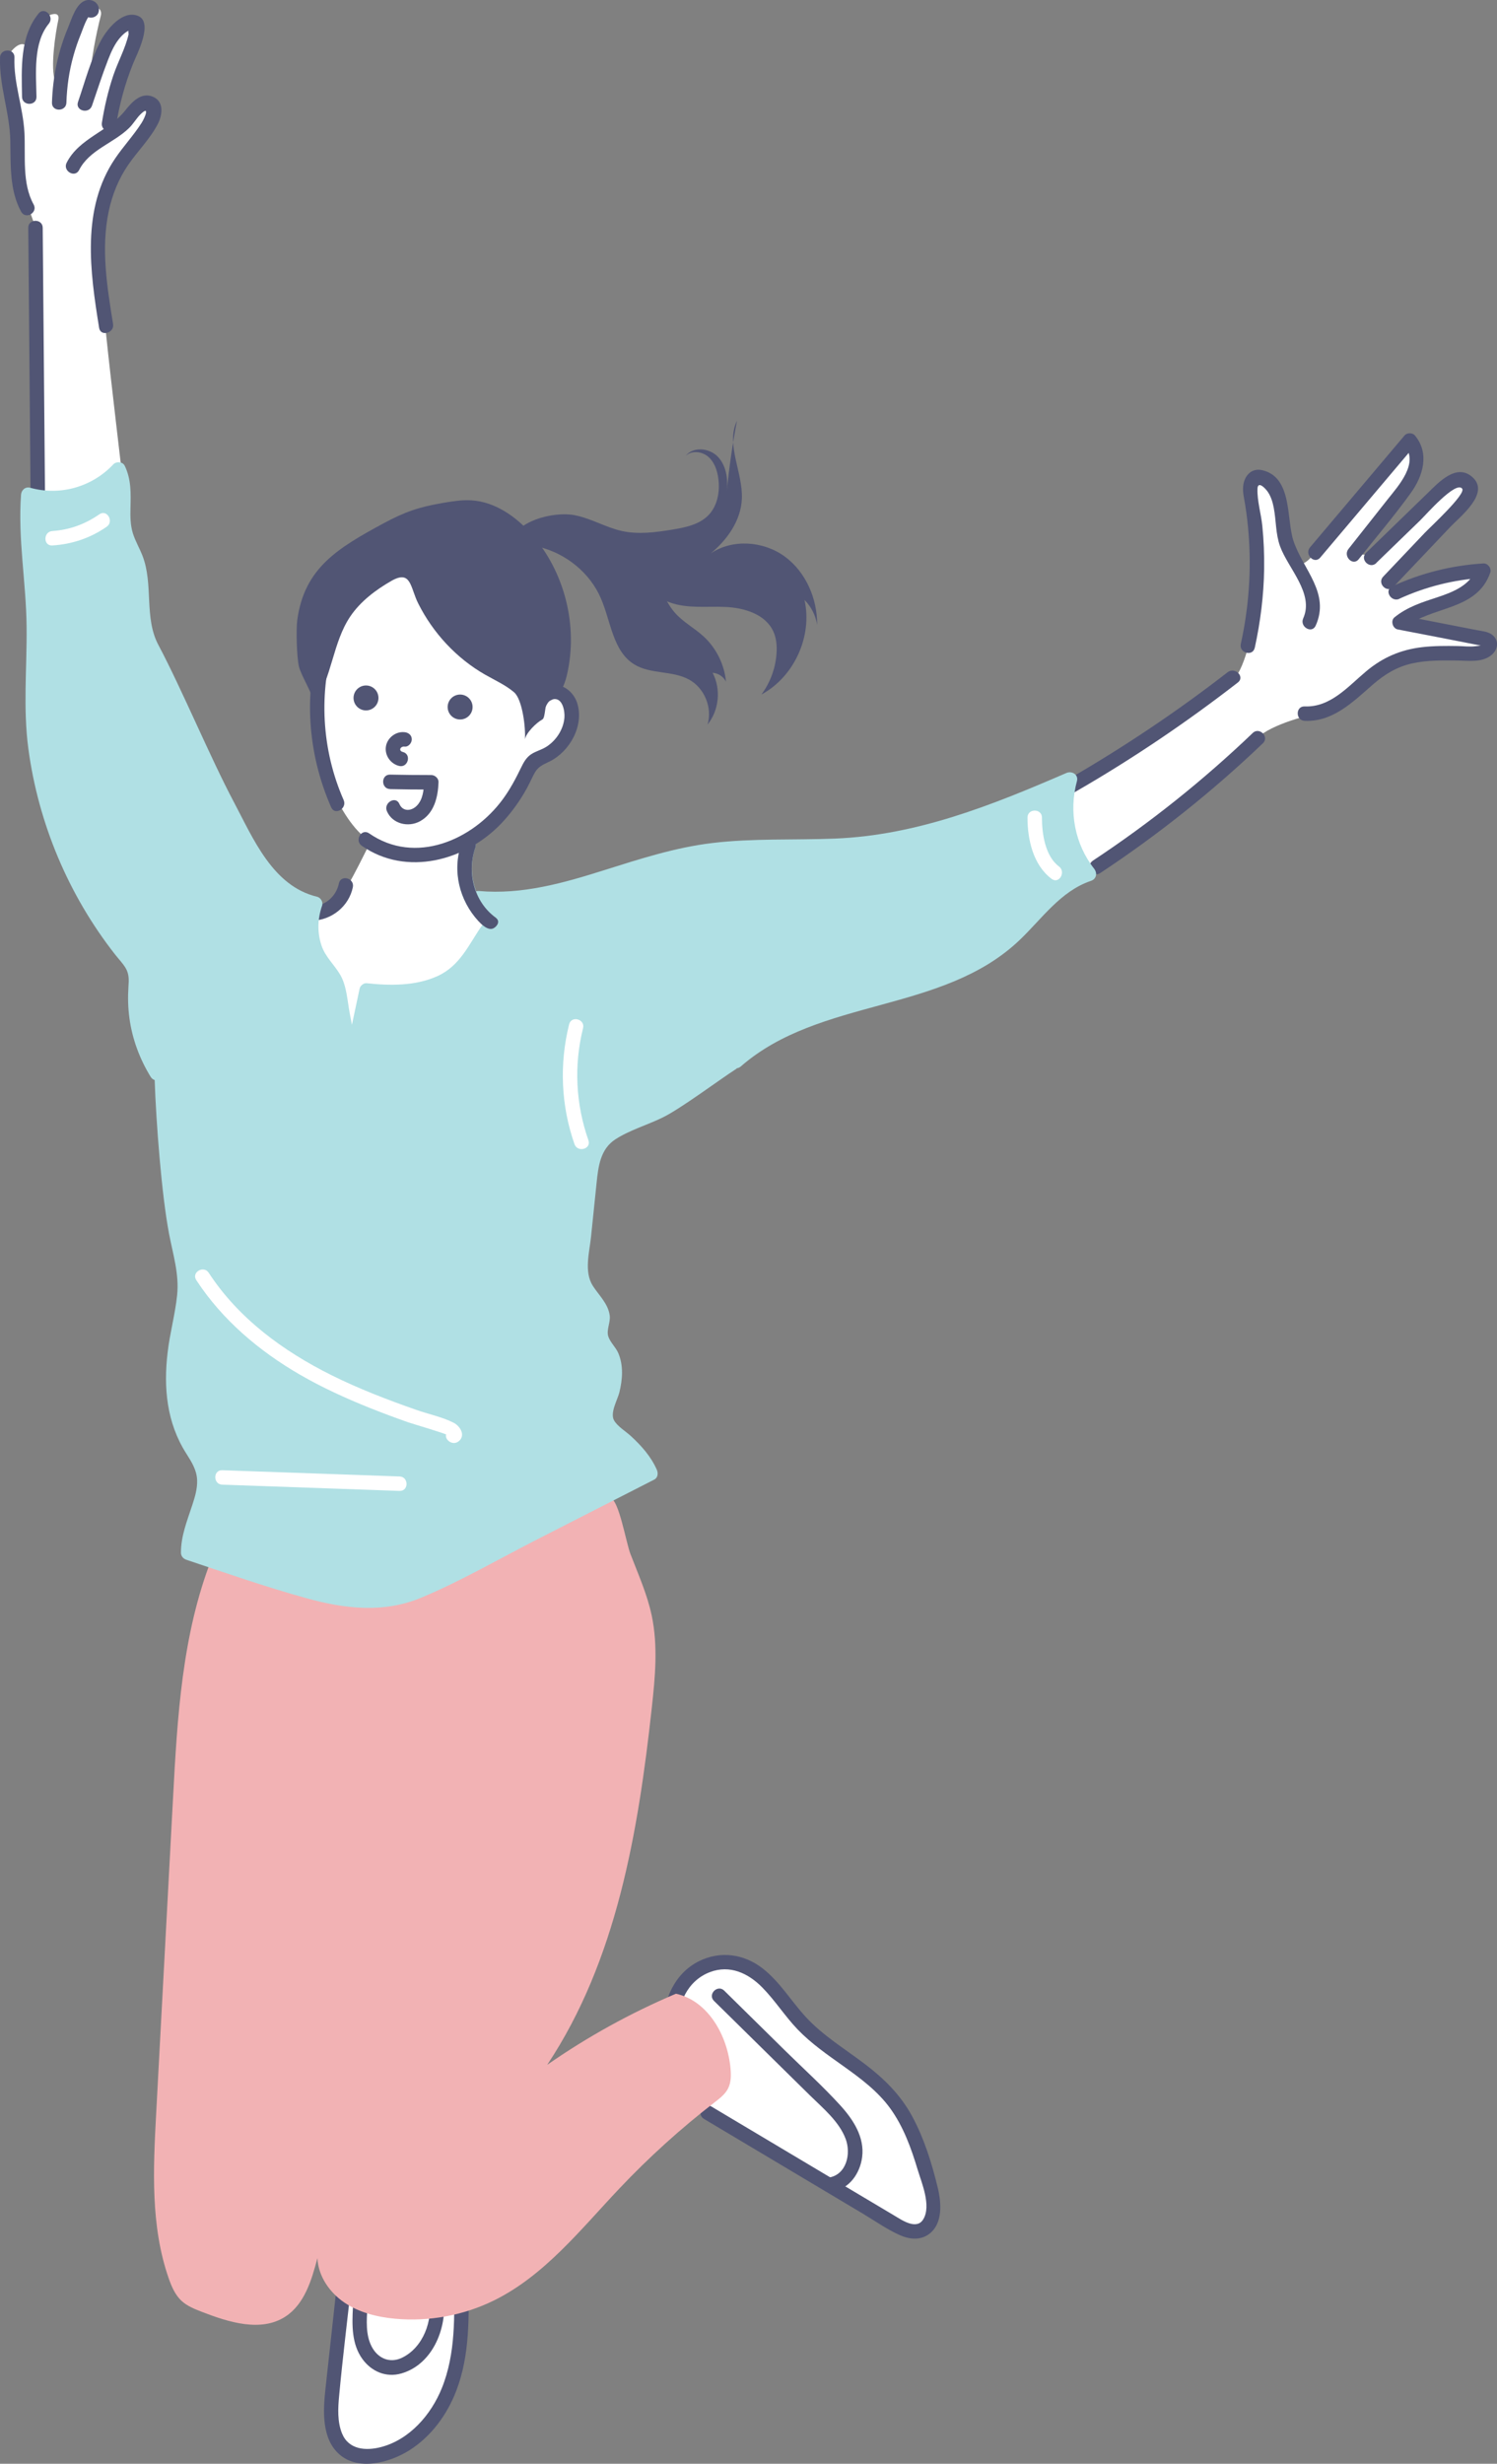 <?xml version="1.0" encoding="UTF-8"?>
<svg id="uuid-49d8b294-7844-4ac9-ba8c-fabb450165cd" data-name="レイヤー 2" xmlns="http://www.w3.org/2000/svg" viewBox="0 0 242.55 399.1">
  <rect x="0" y="0" width="242.55" height="399.1" fill="#808080" stroke="none"/>
  <g id="uuid-befa4458-9706-4152-a57f-a05df17d75b2" data-name="イラスト">
    <g>
      <path d="M5.8,81.81v-44.94s-3.17-7.91-3.32-12.58c-.16-4.67-1.35-14.64-1.11-15.27s2.22-3.09,3.24-1.11c1.11-3.48,1.82-4.91,2.53-5.14s2.69-1.27,2.29.55-1.35,7.75-.47,9.89C10.71,9.01,12.45.86,13.87.86s2.82.37,2.45,1.74c-.71,2.69-1.74,7.91-1.74,10.52,3.17-7.28,5.93-10.84,6.96-9.57s-1.03,5.93-1.82,8.31c-.79,2.37-1.82,8.63-1.42,9.26,3.17-2.93,5.14-5.22,5.93-4.43s.4,3.09-.95,4.99c-1.35,1.9-6.02,7.34-6.81,11.95-1.11,6.49.53,19.41,3.32,43.36l2.82,38.28,11.74,33.54s16.59.75,19.01-1.3,5.59-9.13,6.71-11.18c-4.47-2.61-8.94-12.49-8.94-20.31s1.68-19.94,7.27-23.29c5.59-3.35,16.59-2.05,16.59-2.05l12.49,12.67,1.89,7.62s3.89,3,3.52,5.43-3.54,5.78-6.52,7.27c-2.42,5.03-8.17,11.22-9.88,12.11-1.86,4.29-1.49,8.01-.56,9.13.93,1.12,16.03,1.68,16.03,1.68l54.41-4.29,26.09-14.54,27.59-17.99c1.59-1.4,3.27-8.7,3.46-10.95s.28-10.67-.09-13.94-1.5-7.11-.09-7.49c1.4-.37,3.65.19,3.93,2.25s1.59,9.82,2.71,11.32,3.18-1.59,3.65-2.06,14.69-17.12,14.69-17.12c0,0,1.59,1.12,1.4,2.43s-1.22,3.93-2.06,5.33-8.14,10.2-8.14,10.2l2.81.19,7.2-6.74s6.18-5.43,7.02-5.33,1.87.75,1.68,1.59-13.01,14.88-13.01,14.88l.65,1.5s12.7-4.4,13.32-3.7.9,1.73.34,2.48-5.71,2.99-5.71,2.99l-6.83,2.9,14.03,3.27-.19,1.59-1.96.65-10.85.56-7.2,4.02s-5.05,4.87-6.74,4.96c-1.68.09-8.14,1.78-10.39,4.02l-18.99,16.28-12.07,7.67-16.94,8.8-74.18,27.78,6.71,86.84-16.03,73.05,21.99-1.86,13.33-9.82c2.16-4.28,4.43-10.23,8.54-10.45s7.36,2.38,8.01,3.03,6.71,7.58,8.87,9.31c2.16,1.73,11.9,8.33,13.53,12.77,1.62,4.44,5.09,11.58,4.55,14.61s.11,4.33-3.9,3.68c-4-.65-17.64-9.96-17.64-9.96l-19.7-12.01-24.46,18.18-11.15,14.5s.32,4.22.22,6.39-1.73,9.2-1.73,9.2c0,0-4.22,9.31-11.36,10.28-7.14.97-8.22-5.63-7.9-8.22s3.25-23.7,3.25-23.7l-7.47-34.41-12.76-158.96-20.37-41.74-10.24-48.98Z" fill="#fff"/>
      <path d="M109.86,328.31c-.14-3.69,1.53-7.47,5.17-8.85,3.22-1.22,6.19.17,8.46,2.47,2.09,2.12,3.68,4.66,5.74,6.81,2.2,2.29,4.84,4.11,7.42,5.95,2.76,1.97,5.55,4.04,7.57,6.82,2.13,2.94,3.39,6.39,4.43,9.85.65,2.18,2.27,5.88.96,8.11-1.07,1.83-3.44.19-4.69-.56-1.9-1.13-3.8-2.27-5.71-3.4-7.99-4.76-15.98-9.53-23.97-14.29-1.3-.77-2.48,1.25-1.18,2.02,8.56,5.1,17.12,10.21,25.68,15.31,1.98,1.18,3.95,2.58,6.06,3.52,1.55.69,3.34.88,4.77-.21,2.24-1.7,1.95-5.09,1.36-7.51-.96-3.98-2.24-8.08-4.22-11.68-1.85-3.37-4.5-5.98-7.53-8.28-3.27-2.49-6.85-4.64-9.65-7.69-2.35-2.56-4.16-5.64-6.93-7.81-3.03-2.38-6.9-2.93-10.39-1.18-3.93,1.98-5.85,6.34-5.69,10.59.06,1.5,2.4,1.51,2.34,0h0Z" fill="#515574"/>
      <path d="M134.87,355c2.75-.42,4.48-2.95,4.82-5.58.41-3.22-1.44-6.06-3.52-8.35-2.81-3.09-5.94-5.92-8.91-8.84-3.31-3.26-6.61-6.51-9.92-9.77-1.07-1.06-2.73.6-1.66,1.66,5.2,5.12,10.39,10.23,15.59,15.35,2.1,2.06,4.69,4.19,5.75,7.02.9,2.42.13,5.81-2.77,6.26-1.48.23-.85,2.48.62,2.26h0Z" fill="#515574"/>
      <path d="M54.67,369.27c-.65,5.91-1.3,11.81-1.94,17.72-.38,3.49-.66,8.05,2.28,10.61,3.11,2.71,8.16,1.3,11.29-.66,3.55-2.23,6.14-5.78,7.63-9.67,2.21-5.75,2.08-12.1,1.94-18.16-.03-1.5-2.37-1.51-2.34,0,.13,5.92.32,12.16-1.95,17.76-1.74,4.3-5.23,8.33-9.85,9.53-2.46.64-5.23.43-6.31-2.2-.78-1.9-.66-4.13-.47-6.13.58-6.27,1.37-12.53,2.05-18.8.16-1.5-2.18-1.48-2.34,0h0Z" fill="#515574"/>
      <path d="M57.18,373.82c-.15,2.83-.21,5.89,1.53,8.3,1.47,2.04,3.85,3.07,6.33,2.35,5.26-1.52,7.61-7.83,6.76-12.79-.26-1.48-2.51-.85-2.26.62.62,3.59-.96,7.97-4.41,9.63-2,.96-3.94.08-4.92-1.83-.99-1.92-.8-4.21-.69-6.29.08-1.51-2.26-1.5-2.34,0h0Z" fill="#515574"/>
      <path d="M105.59,261.68c1.04,4.92.56,10.02.01,15.02-2.21,20.15-5.71,40.9-16.94,57.78,6.53-4.55,13.53-8.41,20.86-11.52,5.21,1.15,8.35,6.76,8.84,12.08.1,1.1.11,2.27-.39,3.26-.47.93-1.34,1.6-2.17,2.24-5.5,4.25-10.67,8.92-15.44,13.97-6.28,6.63-12.12,14.09-20.31,18.13-4.93,2.43-10.54,3.47-16.02,2.97-2.9-.27-5.82-.99-8.23-2.62-2.41-1.63-4.24-4.29-4.37-7.2-.94,3.57-2.1,7.47-5.2,9.48-3.95,2.55-9.15.92-13.53-.78-1.16-.45-2.35-.92-3.27-1.76-1.04-.96-1.62-2.31-2.09-3.65-2.96-8.47-2.52-17.7-2.04-26.66.91-17.02,1.82-34.03,2.73-51.05.7-13.17,1.46-26.6,6.27-38.88,7.34,1.95,14.8,3.42,22.33,4.41,3.06.4,6.18.72,9.23.22,3.99-.65,7.6-2.65,11.19-4.49,3.61-1.85,7.28-3.57,10.98-5.22,1.78-.8,3.57-1.58,5.37-2.35,1.19-.51,4.31-2.55,5.54-2.34,1.33.23,2.52,7.24,3.2,8.99,1.26,3.29,2.72,6.52,3.45,9.98Z" fill="#f2b2b4"/>
      <path d="M4.58,36.9c.12,14.33.25,28.66.37,42.99.01,1.51,2.35,1.51,2.34,0-.12-14.33-.25-28.66-.37-42.99-.01-1.51-2.35-1.51-2.34,0h0Z" fill="#515574"/>
      <path d="M18.32,52.49c-.97-5.99-1.98-12.21-.71-18.24.58-2.74,1.61-5.3,3.2-7.6,1.52-2.2,3.51-4.16,4.75-6.55.77-1.49,1.06-3.67-.81-4.44-1.89-.78-3.4.89-4.45,2.22-2.68,3.4-7.47,4.48-9.5,8.48-.68,1.34,1.34,2.53,2.02,1.18,1.67-3.29,5.62-4.35,8.13-6.84.66-.65,1.12-1.48,1.77-2.14,1.64-1.63.78.47.22,1.35-1.3,2.03-2.96,3.8-4.31,5.8-5.48,8.12-4.04,18.31-2.57,27.4.24,1.48,2.5.85,2.26-.62h0Z" fill="#515574"/>
      <path d="M18.77,20.53c.55-3.51,1.46-6.94,2.8-10.24.63-1.56,3.37-6.76.73-7.74-2.43-.9-4.85,2.06-5.85,3.85-1.73,3.12-2.65,6.76-3.81,10.11-.5,1.43,1.76,2.04,2.26.62.86-2.49,1.66-5.01,2.62-7.47.49-1.26,1.08-2.6,1.99-3.62.37-.41.79-.82,1.3-1.05.27-.08.53-.15.8-.23-.66-.26-.91,0-.77.78-.52,2.3-1.73,4.45-2.48,6.68-.84,2.5-1.44,5.07-1.85,7.67-.23,1.47,2.03,2.11,2.26.62h0Z" fill="#515574"/>
      <path d="M16.02,1.75c.13-1.27-1.16-2.09-2.3-1.62-1.46.59-2.15,3.05-2.7,4.36-1.62,3.86-2.47,7.97-2.6,12.14-.05,1.51,2.29,1.51,2.34,0,.08-2.58.44-5.11,1.14-7.6.33-1.19.73-2.36,1.2-3.5.33-.79.99-2.97,1.79-3.38-.3.04-.6.08-.9.12.02,0,.04,0,.06,0-.11-.28-.23-.55-.34-.83-.01.1-.02.2-.03.3-.16,1.5,2.18,1.49,2.34,0h0Z" fill="#515574"/>
      <path d="M6.25,2.19c-3.07,3.75-2.75,8.93-2.68,13.5.02,1.5,2.36,1.51,2.34,0-.06-3.78-.57-8.72,2-11.85.95-1.16-.7-2.82-1.66-1.66h0Z" fill="#515574"/>
      <path d="M.01,9.3c-.17,4.57,1.57,8.92,1.66,13.48.07,3.83-.15,8.07,1.76,11.52.73,1.32,2.75.14,2.02-1.18-1.91-3.44-1.29-7.86-1.49-11.64-.22-4.11-1.77-8.04-1.62-12.17.06-1.51-2.28-1.5-2.34,0H.01Z" fill="#515574"/>
      <path d="M50.62,149.14c3.13-.1,5.91-2.32,6.55-5.42.3-1.47-1.95-2.1-2.26-.62-.43,2.07-2.16,3.63-4.3,3.7-1.5.05-1.51,2.39,0,2.34h0Z" fill="#515574"/>
      <path d="M174.19,128.29c9.2-5.3,17.99-11.23,26.38-17.74,1.19-.92-.48-2.57-1.66-1.66-8.22,6.38-16.88,12.18-25.9,17.38-1.3.75-.13,2.78,1.18,2.02h0Z" fill="#515574"/>
      <path d="M202.96,118.75c-8,7.65-16.65,14.56-25.88,20.66-1.25.83-.08,2.86,1.18,2.02,9.39-6.21,18.22-13.25,26.36-21.03,1.09-1.04-.57-2.7-1.66-1.66h0Z" fill="#515574"/>
      <path d="M203.3,104.95c.92-4.21,1.46-8.49,1.52-12.8.03-2.31-.06-4.62-.29-6.92-.19-1.95-.85-4.07-.79-6.02.04-1.42,1.31-.09,1.71.52.5.76.76,1.65.93,2.53.4,2.08.29,4.21,1.02,6.23,1.29,3.57,5.56,7.65,3.75,11.68-.61,1.36,1.4,2.55,2.02,1.18,2.38-5.29-2.04-9.07-3.6-13.74-1.17-3.49-.12-10.32-5.08-11.45-1.78-.4-2.93.99-3.07,2.63-.09,1.01.17,2,.33,2.99.25,1.56.43,3.12.55,4.69.47,5.98.03,11.99-1.26,17.84-.32,1.47,1.93,2.1,2.26.62h0Z" fill="#515574"/>
      <path d="M213.92,90.31c5.11-6.04,10.21-12.09,15.32-18.13h-1.66c2.35,2.83-.99,6.5-2.7,8.65-2.13,2.7-4.27,5.4-6.4,8.1-.92,1.17.72,2.84,1.66,1.66,2.81-3.56,5.79-7.04,8.44-10.73,2.02-2.8,3.07-6.44.66-9.33-.38-.46-1.27-.45-1.66,0-5.11,6.04-10.21,12.09-15.32,18.13-.97,1.14.68,2.81,1.66,1.66h0Z" fill="#515574"/>
      <path d="M222.99,91.19c2.37-2.29,4.73-4.59,7.1-6.88.91-.88,5.81-6.5,6.82-5.15.66.86-5.19,6.23-6.06,7.15-2.25,2.37-4.49,4.74-6.74,7.1-1.04,1.09.62,2.75,1.66,1.66,3.07-3.24,6.14-6.47,9.21-9.71,1.61-1.7,6.48-5.44,3.61-8.05-2.61-2.37-5.55.89-7.31,2.6-3.31,3.21-6.63,6.43-9.94,9.64-1.08,1.05.57,2.7,1.66,1.66h0Z" fill="#515574"/>
      <path d="M226.73,96.99c4.29-1.96,8.87-3.1,13.58-3.39-.38-.49-.75-.99-1.13-1.48-.93,2.69-3.81,3.81-6.29,4.63-2.49.81-4.88,1.57-6.95,3.25-.67.54-.3,1.8.52,1.96,4.27.83,8.55,1.64,12.82,2.49.21.04.43.08.64.12.4.15.47.13.22-.04-.12.04-.87.12-1.09.15-.91.12-1.95-.02-2.87-.03-1.91-.03-3.83-.04-5.73.18-3.47.4-6.39,1.65-9.07,3.89-2.95,2.46-5.79,5.88-9.99,5.71-1.51-.06-1.5,2.28,0,2.34,4.58.19,7.82-3.07,11.02-5.86,1.91-1.66,3.91-2.9,6.41-3.45,2.41-.53,4.91-.49,7.36-.46,1.77.02,3.79.34,5.32-.77,1.18-.86,1.52-2.42.27-3.4-.7-.54-1.67-.6-2.5-.76-1.28-.25-2.56-.5-3.85-.75-2.78-.54-5.55-1.08-8.33-1.62.17.65.34,1.3.52,1.96,4.38-3.56,11.69-2.66,13.85-8.91.24-.69-.4-1.53-1.13-1.48-5.14.32-10.08,1.56-14.76,3.71-1.37.63-.18,2.64,1.18,2.02h0Z" fill="#515574"/>
      <path d="M177.3,140.75c-3.16-4-4.15-9.31-2.81-14.21.29-1.08-.83-1.71-1.72-1.32-12.07,5.22-24.16,10.08-37.46,10.62-6.63.27-13.29-.07-19.9.72-6.02.72-11.74,2.58-17.49,4.39-6.61,2.09-13.35,4.01-20.35,3.38-.16-.01-.29.01-.42.05-.86-2.24-.93-4.79-.12-7.12.5-1.42-1.76-2.04-2.26-.62-1.64,4.7-.18,9.86,3.39,13.18-2.2,3.13-3.57,6.65-7.35,8.33-3.54,1.58-7.63,1.53-11.41,1.12-.48-.05-1.03.4-1.13.86-.42,1.96-.83,3.92-1.25,5.88-.12-.65-.25-1.3-.37-1.95-.37-1.96-.48-4.33-1.49-6.09-1-1.75-2.47-2.93-3.11-4.93-.67-2.1-.58-4.27.14-6.34.2-.58-.23-1.3-.82-1.44-7.2-1.72-10.36-9.47-13.5-15.38-3.76-7.08-8.4-18.22-12.15-25.3-2.44-4.45-.81-9.9-2.64-14.57-.48-1.23-1.17-2.39-1.56-3.65-.4-1.31-.41-2.66-.38-4.02.06-2.41.14-4.67-.93-6.89-.32-.67-1.35-.75-1.84-.24-3.44,3.67-8.62,5.15-13.48,3.8-.78-.22-1.43.38-1.48,1.13-.53,7.15.83,14.22.9,21.36.07,6.66-.6,13.17.29,19.82,1.63,12.1,6.51,23.69,14.05,33.3.55.7,1.2,1.37,1.67,2.13.62,1.01.57,1.96.49,3.1-.11,1.7-.07,3.38.16,5.07.46,3.39,1.66,6.62,3.45,9.53.17.27.4.43.64.5.23,6.81,1.12,18.59,2.34,24.95.63,3.3,1.65,6.49,1.3,9.89-.32,3.12-1.18,6.17-1.54,9.29-.68,5.73-.15,11.39,3,16.34.87,1.38,1.72,2.68,1.78,4.36.05,1.38-.36,2.74-.79,4.04-.83,2.54-1.84,4.99-1.83,7.71,0,.54.37.96.86,1.13,6.46,2.17,12.93,4.42,19.5,6.24,6.25,1.73,12.49,2.45,18.61-.11,6.41-2.68,12.53-6.25,18.72-9.41,6.33-3.23,12.66-6.47,18.99-9.7.61-.31.66-1.05.42-1.6-.95-2.16-2.51-3.9-4.23-5.48-.8-.73-2.17-1.56-2.7-2.52-.68-1.22.55-3.29.86-4.52.52-2.09.69-4.37-.18-6.39-.41-.95-1.32-1.74-1.62-2.71-.32-1.04.39-2.25.24-3.37-.26-1.91-1.72-3.23-2.72-4.77-1.49-2.31-.56-5.48-.3-8.05.3-2.88.59-5.75.89-8.63.28-2.68.6-5.5,3.06-7.09,2.32-1.5,5.17-2.31,7.65-3.53,2.92-1.42,9.14-6.08,11.87-7.84.06-.04.12-.09.17-.14.21-.03.43-.12.62-.29,12.87-11.22,32.65-8.54,45.17-20.47,3.6-3.43,6.65-7.94,11.56-9.59.9-.3,1.07-1.26.52-1.96Z" fill="#b0e0e4"/>
      <path d="M78.66,109.32c1.57.9,3.24,1.64,4.62,2.81,1.38,1.17,1.91,5.83,1.77,7.63.19-1.05,1.87-2.71,2.82-3.21.55-.29.36-2.77.96-2.95,1.77-.52,2.63-2.52,3.04-4.32,1.84-7.95-.4-16.74-5.83-22.84-2.51-2.82-5.87-5.15-9.64-5.39-1.56-.1-3.11.16-4.65.42-3.84.65-6.17,1.45-9.6,3.3-7.45,4.03-12.82,7.24-13.98,15.63-.21,1.51-.09,6.02.25,7.51.34,1.49,2.1,4.18,2.52,6.03,2.87-4.22,2.96-9.86,5.82-14.09,1.64-2.43,4.11-4.29,6.63-5.74,3.25-1.86,3.06,1.01,4.35,3.6,2.41,4.83,6.24,8.95,10.93,11.62Z" fill="#515574"/>
      <path d="M87.99,115.69c.25-.77.63-2.19,1.56-2.41,1.6-.39,1.99,1.93,1.9,2.97-.16,1.92-1.34,3.72-2.96,4.74-.77.48-1.67.69-2.43,1.19-.79.53-1.22,1.31-1.62,2.14-.86,1.78-1.77,3.5-2.94,5.1-4.88,6.69-14.25,10.75-21.7,5.57-1.24-.86-2.41,1.17-1.18,2.02,7.24,5.04,16.86,2.41,22.6-3.62,1.42-1.49,2.66-3.17,3.71-4.93.57-.96,1.04-1.96,1.53-2.95.64-1.31,1.36-1.56,2.59-2.16,3.29-1.63,5.62-5.82,4.47-9.46-.56-1.76-2.26-3.18-4.17-2.92-2.12.28-3.04,2.3-3.63,4.11-.47,1.44,1.79,2.05,2.26.62h0Z" fill="#515574"/>
      <path d="M51.95,103.02c-2.8,9.17-2.15,19,1.71,27.76.61,1.38,2.62.19,2.02-1.18-3.6-8.18-4.07-17.43-1.47-25.96.44-1.44-1.82-2.06-2.26-.62h0Z" fill="#515574"/>
      <path d="M93.16,83.47c2.63.51,5,1.97,7.61,2.55,2.66.58,5.42.22,8.11-.22,2.14-.35,4.44-.81,5.94-2.38,1.44-1.52,1.84-3.79,1.57-5.87-.17-1.33-.63-2.7-1.65-3.57-1.02-.87-2.7-1.06-3.66-.12,1.21-1.55,3.83-1.31,5.2.1,1.37,1.41,1.69,3.56,1.49,5.51.37-3.79.92-7.57,1.64-11.32-1.86,3.87.98,8.37.79,12.66-.15,3.49-2.35,6.62-5.05,8.84,3.52-2.38,8.53-2.02,11.97.48,3.44,2.5,5.31,6.84,5.28,11.09-.24-1.51-.96-2.94-2.05-4.03,1.32,5.88-1.68,12.45-6.98,15.31,1.44-1.94,2.3-4.3,2.45-6.71.08-1.2-.03-2.45-.54-3.54-1.28-2.75-4.67-3.79-7.7-3.93-3.03-.14-6.17.31-9.02-.72-4.28-1.54-6.79-5.93-10.51-8.54-2.42-1.69-5.38-2.55-8.32-2.53-2.78.02-4.9,1.37-7.42,1.88,1-4.07,7.38-5.62,10.84-4.95Z" fill="#515574"/>
      <path d="M97.38,96.98c1.61,3.74,1.93,8.55,5.41,10.66,2.62,1.6,6.13.96,8.83,2.43,2.51,1.36,3.84,4.57,3.02,7.3,1.87-2.31,2.21-5.75.82-8.38.91.05,1.77.62,2.17,1.44-.26-2.79-1.59-5.47-3.66-7.36-1.5-1.37-3.37-2.34-4.69-3.89-1.7-1.98-2.36-4.73-4.19-6.6-1.77-1.81-4.34-2.51-6.64-3.57-2.42-1.12-4.63-2.72-7.19-3.46-1.88-.55-4.29-.58-5.98.56-2.88,1.95.23,2.04,2.01,2.47,4.4,1.07,8.3,4.2,10.09,8.39Z" fill="#515574"/>
      <circle cx="59.3" cy="113.06" r="2.02" fill="#515574"/>
      <circle cx="74.55" cy="114.53" r="2.02" fill="#515574"/>
      <path d="M65.55,118.61c-1.41-.17-2.8.91-3.02,2.3-.23,1.43.73,2.81,2.12,3.16,1.46.37,2.08-1.89.62-2.26-.76-.19-.4-.95.28-.87.63.08,1.17-.59,1.17-1.17,0-.7-.54-1.09-1.17-1.17h0Z" fill="#515574"/>
      <path d="M80.32,148.65c-3.52-2.55-4.71-7.33-3.29-11.38.5-1.42-1.76-2.04-2.26-.62h0c-1.54,4.4-.34,9.19,2.72,12.53,1.15,1.26,1.91,1.45,2.43,1.21s1.26-1.11.39-1.74Z" fill="#515574"/>
      <path d="M8.48,88.36c3.19-.2,6.17-1.2,8.8-3.03,1.23-.85.06-2.88-1.18-2.02-2.29,1.59-4.82,2.53-7.61,2.71-1.5.1-1.51,2.44,0,2.34h0Z" fill="#fff"/>
      <path d="M166.48,132.44c0,3.57.91,7.68,3.91,9.93,1.21.9,2.37-1.13,1.18-2.02-2.24-1.68-2.75-5.32-2.75-7.91,0-1.51-2.34-1.51-2.34,0h0Z" fill="#fff"/>
      <path d="M92.21,165.93c-1.6,6.43-1.32,13.15.87,19.41.49,1.41,2.76.8,2.26-.62-2.06-5.88-2.38-12.12-.87-18.17.36-1.46-1.89-2.09-2.26-.62h0Z" fill="#fff"/>
      <path d="M31.8,207.36c4.22,6.46,10.19,11.5,16.83,15.34,3.58,2.07,7.36,3.79,11.19,5.33,2.1.84,4.22,1.63,6.35,2.38.58.2,6.34,1.9,6.35,2.07.11-.28.23-.55.34-.83-.07.06-.14.11-.21.17-1.18.93.49,2.58,1.66,1.66,1.18-.94.27-2.46-.81-3.01-1.86-.95-4.15-1.41-6.12-2.11-4.65-1.63-9.26-3.4-13.68-5.6-7.81-3.89-15.06-9.19-19.88-16.58-.82-1.26-2.85-.08-2.02,1.18h0Z" fill="#fff"/>
      <path d="M36.01,240.5c9.58.34,19.15.67,28.73,1.01,1.51.05,1.5-2.29,0-2.34-9.58-.34-19.15-.67-28.73-1.01-1.51-.05-1.5,2.29,0,2.34h0Z" fill="#fff"/>
      <path d="M63.21,127.83c2.22.05,4.44.07,6.67.07-.39-.39-.78-.78-1.17-1.17-.05,1.3-.2,2.76-1.14,3.75-.88.93-2.3,1.05-2.86-.25-.59-1.38-2.61-.19-2.02,1.18.89,2.07,3.48,2.66,5.37,1.62,2.29-1.26,2.9-3.9,2.99-6.31.03-.63-.56-1.17-1.17-1.17-2.22,0-4.44-.02-6.67-.07-1.51-.04-1.51,2.31,0,2.34h0Z" fill="#515574"/>
    </g>
  </g>
</svg>